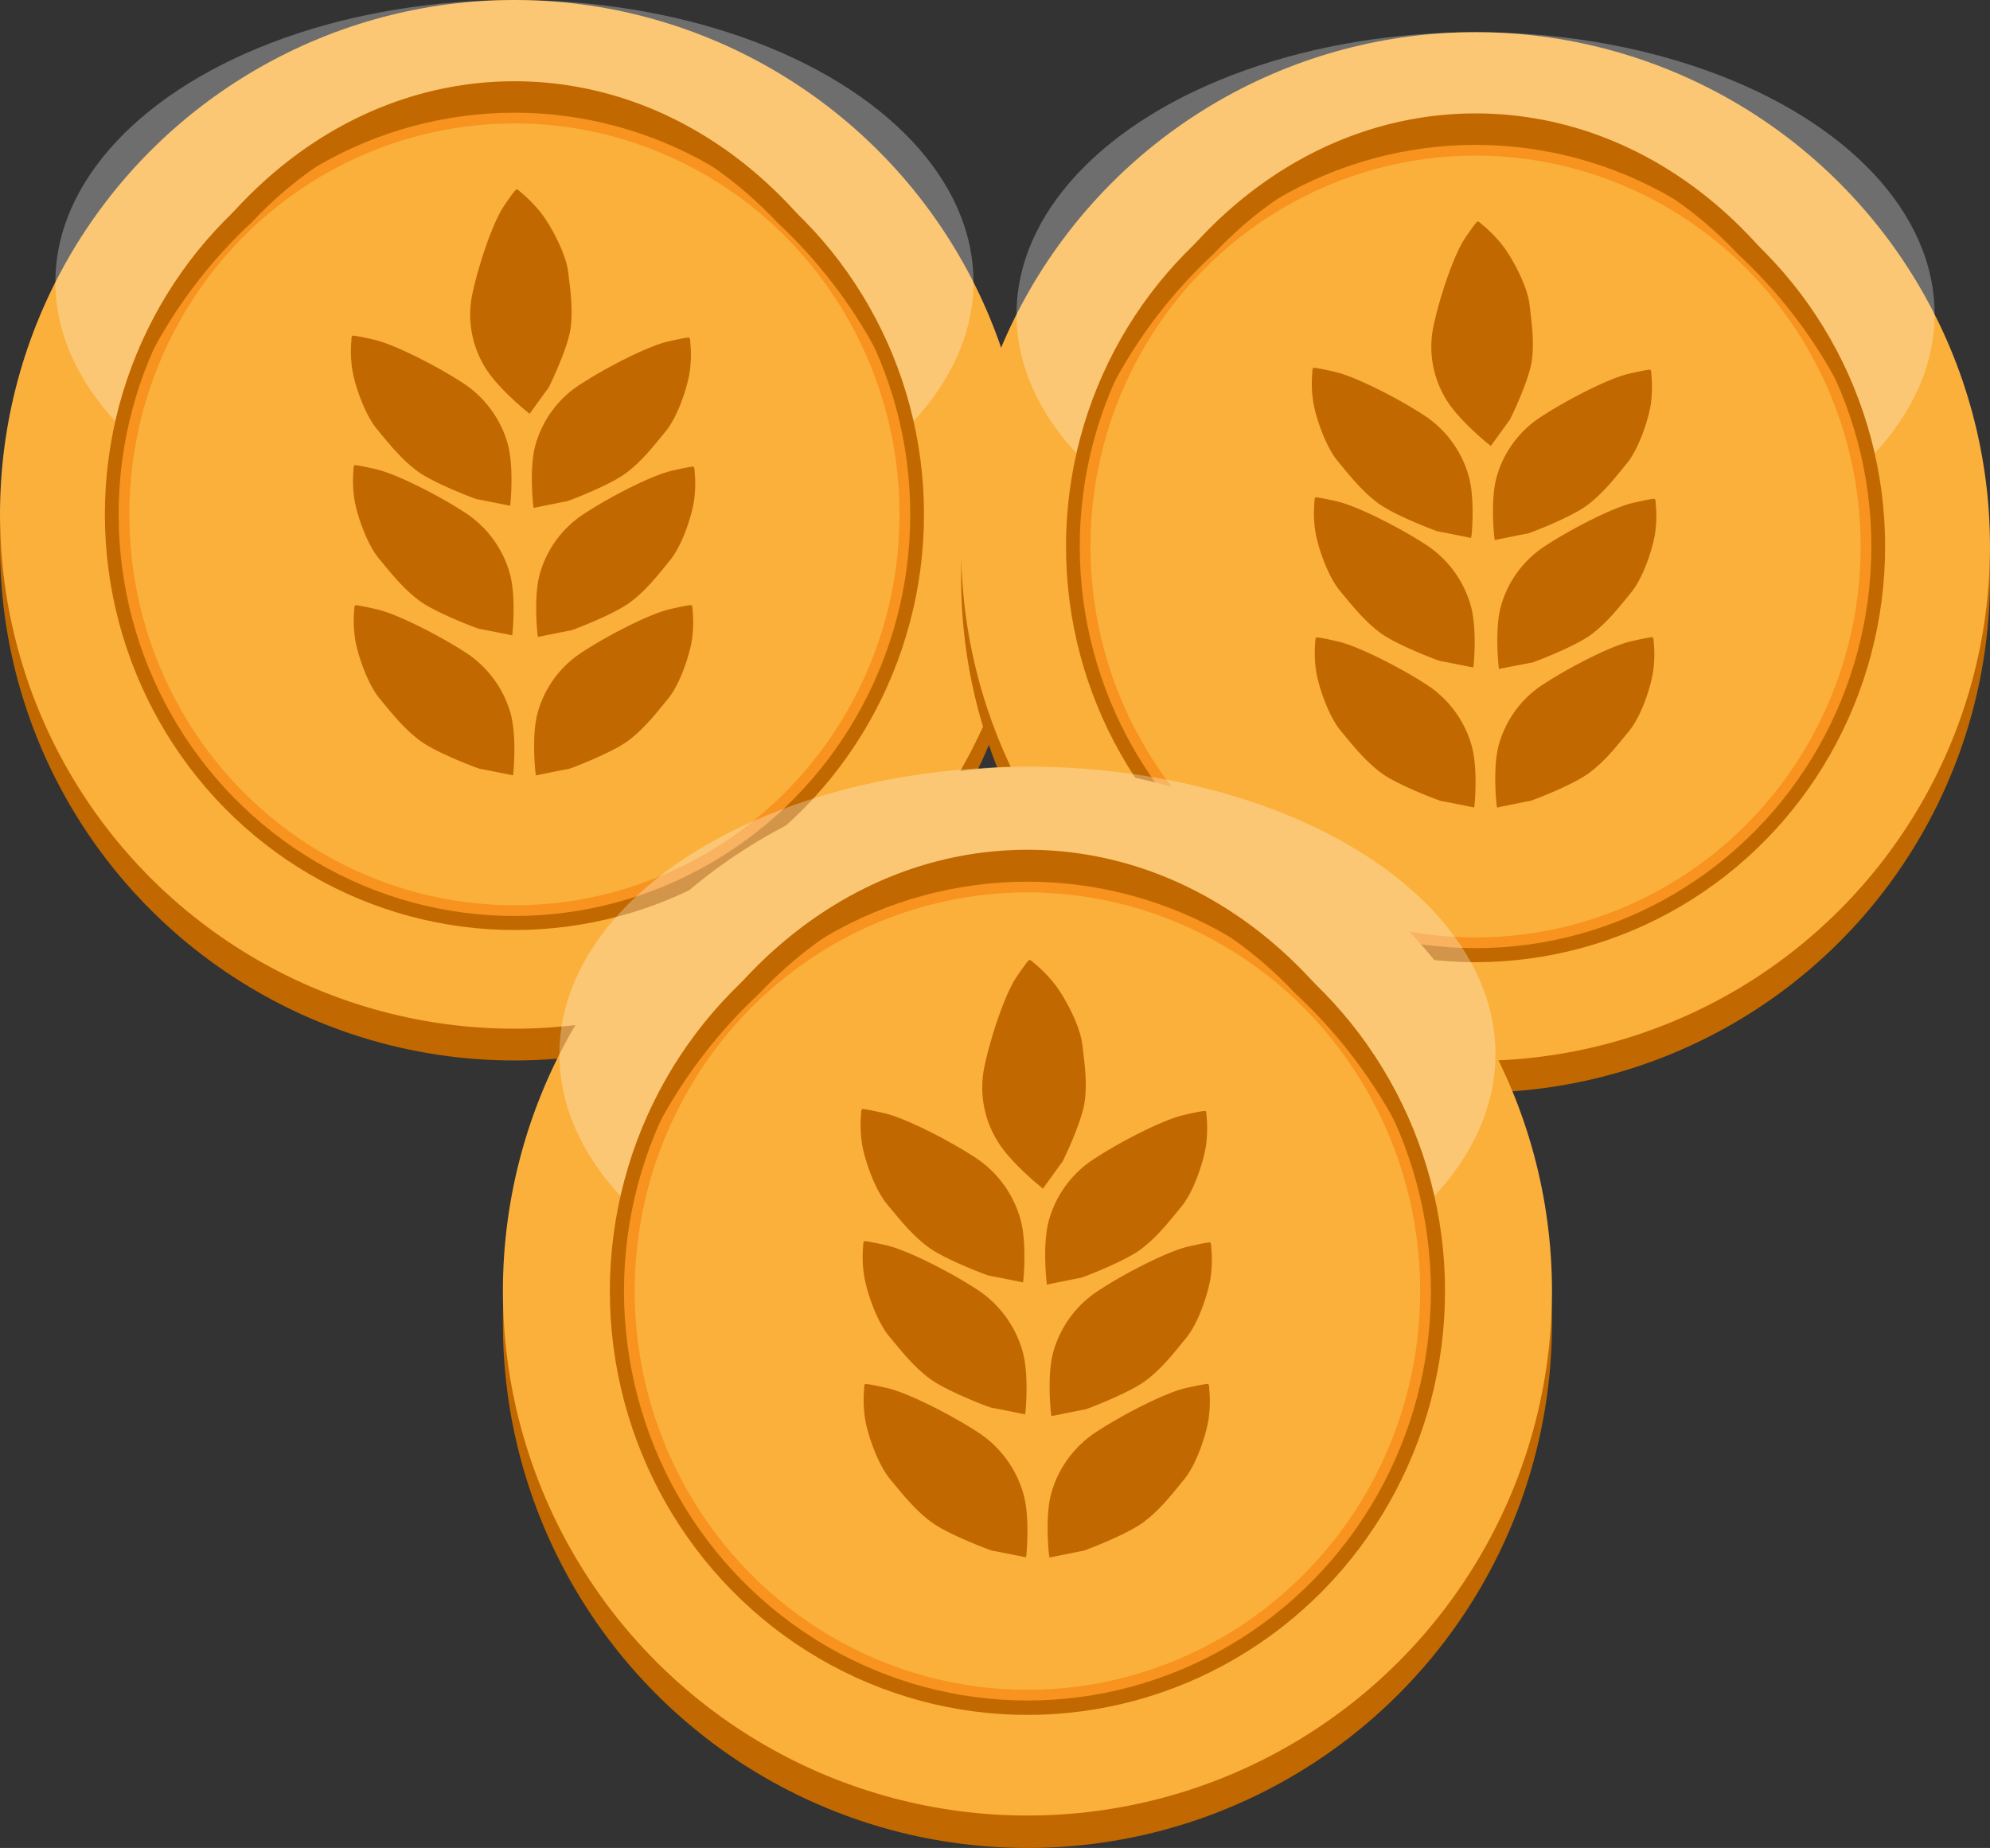 <svg id="Layer_1" data-name="Layer 1" xmlns="http://www.w3.org/2000/svg" viewBox="0 0 557.31 517.62"><rect x="0" y="0" width="557.31" height="517.62" fill="#333333" stroke="none"/><defs><style>.cls-1{fill:#c16900;}.cls-2,.cls-4{fill:#fbb03b;}.cls-3{fill:#fff;opacity:0.29;}.cls-4{stroke:#f7931e;stroke-miterlimit:10;stroke-width:3px;}</style></defs><circle class="cls-1" cx="144.07" cy="152.97" r="144.07"/><circle class="cls-2" cx="144.07" cy="144.07" r="144.07"/><ellipse class="cls-3" cx="144.07" cy="78.97" rx="128.55" ry="78.97"/><ellipse class="cls-1" cx="144.07" cy="144.07" rx="114.7" ry="116.43"/><ellipse class="cls-4" cx="144.07" cy="144.07" rx="109.35" ry="111"/><path class="cls-1" d="M352.8,388.82c19.41-20.62,45.2-33.19,73.49-33.19s54.09,12.57,73.5,33.19a138.92,138.92,0,0,1,35.53,52.95c-15-53.64-58.14-92.39-109-92.39s-94,38.75-109,92.39A138.8,138.8,0,0,1,352.8,388.82Z" transform="translate(-282.23 -326.62)"/><path class="cls-1" d="M500.71,424.79s-.09,0-.13.1h.13A.27.27,0,0,1,500.71,424.79Z" transform="translate(-282.23 -326.62)"/><path class="cls-1" d="M432.76,504.21s-1.21-10.62.73-17.14a29.56,29.56,0,0,1,12.73-16.8c6.88-4.49,18.47-10.5,24.23-11.82s6-1.12,6-1.12.32.22.3,1.28a34.12,34.12,0,0,1-.17,8.37c-.72,4.59-3.39,12.52-6.65,16.51s-6.64,8.41-11.21,11.83-16.35,7.89-16.67,7.9-9.17,1.81-9.17,1.81Z" transform="translate(-282.23 -326.62)"/><path class="cls-1" d="M432.19,543s-1.22-10.62.73-17.14a29.54,29.54,0,0,1,12.72-16.8c6.88-4.49,18.48-10.5,24.24-11.82s6-1.12,6-1.12.32.22.3,1.28a33.87,33.87,0,0,1-.16,8.37c-.72,4.59-3.39,12.52-6.65,16.51s-6.65,8.4-11.22,11.82-16.34,7.9-16.67,7.9-9.17,1.82-9.17,1.82Z" transform="translate(-282.23 -326.62)"/><path class="cls-1" d="M426,543s1.08-10.62-.95-17.14a30.05,30.05,0,0,0-12.93-16.79c-6.94-4.47-18.61-10.47-24.39-11.79s-6-1.11-6-1.11-.32.23-.29,1.28a33.72,33.72,0,0,0,.27,8.37c.78,4.6,3.55,12.52,6.86,16.5s6.75,8.4,11.36,11.82S416.41,542,416.73,542s9.19,1.8,9.19,1.8Z" transform="translate(-282.23 -326.62)"/><path class="cls-1" d="M425.19,467.47s1.08-10.63-.95-17.15a30.06,30.06,0,0,0-12.93-16.78c-6.94-4.48-18.61-10.47-24.38-11.79s-6-1.11-6-1.11-.32.22-.28,1.28a33.48,33.48,0,0,0,.26,8.37c.78,4.59,3.55,12.51,6.86,16.5s6.75,8.4,11.36,11.81,16.45,7.88,16.77,7.88,9.2,1.81,9.2,1.81Z" transform="translate(-282.23 -326.62)"/><path class="cls-1" d="M429.9,442s-8.7-6.95-12.1-12.95a28.17,28.17,0,0,1-3.21-20.44c1.66-7.72,5.59-19.58,8.76-24.27s3.49-4.68,3.49-4.68.39-.05,1.15.74A36.66,36.66,0,0,1,434,386.6c2.87,3.81,6.78,11.3,7.37,16.31s1.4,10.41.63,15.85-6,16.31-6.19,16.53-5.27,7.24-5.27,7.24Z" transform="translate(-282.23 -326.62)"/><path class="cls-1" d="M425.77,503.76s1.09-10.62-.94-17.14a30.07,30.07,0,0,0-12.94-16.79c-6.94-4.48-18.61-10.47-24.38-11.79s-6-1.11-6-1.11-.32.23-.28,1.28a34,34,0,0,0,.26,8.37c.78,4.59,3.55,12.51,6.86,16.5s6.76,8.4,11.36,11.82,16.45,7.87,16.77,7.88,9.2,1.8,9.2,1.8Z" transform="translate(-282.23 -326.62)"/><path class="cls-1" d="M431.55,468.07s-1.22-10.62.73-17.14A29.56,29.56,0,0,1,445,434.12c6.88-4.48,18.48-10.49,24.24-11.82s6-1.12,6-1.12.32.23.3,1.28a34,34,0,0,1-.16,8.38c-.72,4.59-3.39,12.51-6.65,16.5s-6.65,8.41-11.22,11.83-16.34,7.9-16.67,7.9-9.17,1.82-9.17,1.82Z" transform="translate(-282.23 -326.62)"/><circle class="cls-1" cx="413.24" cy="161.98" r="144.07"/><circle class="cls-2" cx="413.24" cy="153.08" r="144.07"/><ellipse class="cls-3" cx="413.24" cy="87.98" rx="128.55" ry="78.97"/><ellipse class="cls-1" cx="413.24" cy="153.08" rx="114.7" ry="116.43"/><ellipse class="cls-4" cx="413.24" cy="153.08" rx="109.35" ry="111"/><path class="cls-1" d="M622,397.83c19.41-20.62,45.2-33.19,73.49-33.19s54.08,12.57,73.5,33.19a138.92,138.92,0,0,1,35.53,52.95c-15-53.64-58.14-92.39-109-92.39s-94,38.75-109,92.39A138.8,138.8,0,0,1,622,397.83Z" transform="translate(-282.23 -326.62)"/><path class="cls-1" d="M769.87,433.8s-.08,0-.12.1h.12Z" transform="translate(-282.23 -326.62)"/><path class="cls-1" d="M701.93,513.22s-1.21-10.62.73-17.14a29.58,29.58,0,0,1,12.72-16.8c6.89-4.49,18.48-10.5,24.24-11.82s6-1.12,6-1.12.32.22.29,1.28a33.35,33.35,0,0,1-.16,8.37c-.72,4.59-3.39,12.52-6.65,16.51s-6.65,8.41-11.21,11.83-16.35,7.89-16.67,7.9S702,514,702,514Z" transform="translate(-282.23 -326.62)"/><path class="cls-1" d="M701.36,552s-1.22-10.62.73-17.14a29.49,29.49,0,0,1,12.72-16.8c6.88-4.49,18.47-10.5,24.24-11.82s6-1.12,6-1.12.32.22.3,1.28a34.42,34.42,0,0,1-.16,8.37c-.72,4.59-3.39,12.52-6.65,16.51s-6.65,8.4-11.22,11.82S711,551,710.63,551s-9.17,1.82-9.17,1.82Z" transform="translate(-282.23 -326.62)"/><path class="cls-1" d="M695.19,552s1.08-10.62-1-17.14a30.05,30.05,0,0,0-12.93-16.79c-6.94-4.47-18.61-10.47-24.39-11.79s-6-1.11-6-1.11-.33.23-.29,1.28a33.72,33.72,0,0,0,.27,8.37c.78,4.6,3.55,12.52,6.86,16.5s6.75,8.4,11.36,11.82S685.58,551,685.9,551s9.19,1.8,9.19,1.8Z" transform="translate(-282.23 -326.62)"/><path class="cls-1" d="M694.36,476.48s1.08-10.63-1-17.15a30.06,30.06,0,0,0-12.93-16.78c-6.94-4.48-18.61-10.47-24.39-11.79s-6-1.11-6-1.11-.32.22-.29,1.28a33.71,33.71,0,0,0,.27,8.37c.78,4.59,3.55,12.51,6.86,16.5s6.75,8.4,11.36,11.81,16.45,7.88,16.77,7.88,9.19,1.81,9.19,1.81Z" transform="translate(-282.23 -326.62)"/><path class="cls-1" d="M699.07,451s-8.7-6.94-12.1-12.95a28.12,28.12,0,0,1-3.21-20.44c1.66-7.72,5.58-19.58,8.76-24.27s3.48-4.68,3.48-4.68.4-.05,1.16.74a37.07,37.07,0,0,1,6.05,6.19c2.87,3.81,6.78,11.3,7.37,16.31s1.4,10.41.63,15.85-6,16.32-6.19,16.53-5.27,7.24-5.27,7.24Z" transform="translate(-282.23 -326.62)"/><path class="cls-1" d="M694.94,512.77s1.08-10.62-1-17.14a30.05,30.05,0,0,0-12.93-16.79c-6.94-4.48-18.61-10.47-24.38-11.79s-6-1.11-6-1.11-.32.23-.28,1.28a33.49,33.49,0,0,0,.26,8.37c.78,4.59,3.55,12.52,6.86,16.5s6.75,8.4,11.36,11.82,16.45,7.87,16.77,7.88,9.2,1.8,9.2,1.8Z" transform="translate(-282.23 -326.62)"/><path class="cls-1" d="M700.72,477.08s-1.22-10.62.73-17.14a29.51,29.51,0,0,1,12.72-16.81c6.88-4.48,18.47-10.49,24.23-11.82s6-1.12,6-1.12.32.23.3,1.29a34.42,34.42,0,0,1-.16,8.37c-.72,4.59-3.39,12.51-6.65,16.5s-6.65,8.41-11.22,11.83-16.35,7.9-16.67,7.9-9.17,1.82-9.17,1.82Z" transform="translate(-282.23 -326.62)"/><circle class="cls-1" cx="287.74" cy="370.72" r="146.9"/><circle class="cls-2" cx="287.74" cy="361.64" r="146.9"/><ellipse class="cls-3" cx="287.74" cy="295.26" rx="131.07" ry="80.52"/><ellipse class="cls-1" cx="287.74" cy="361.64" rx="116.95" ry="118.71"/><ellipse class="cls-4" cx="287.74" cy="361.64" rx="111.49" ry="113.18"/><path class="cls-1" d="M495,604.79C514.82,583.76,541.11,571,570,571s55.14,12.81,74.94,33.84a141.59,141.59,0,0,1,36.22,54c-15.3-54.69-59.28-94.2-111.16-94.2s-95.87,39.51-111.17,94.2A141.5,141.5,0,0,1,495,604.79Z" transform="translate(-282.23 -326.62)"/><path class="cls-1" d="M645.84,641.46c-.05,0-.09,0-.13.1h.13Z" transform="translate(-282.23 -326.62)"/><path class="cls-1" d="M576.56,722.44s-1.24-10.83.75-17.48a30.17,30.17,0,0,1,13-17.13c7-4.57,18.84-10.7,24.71-12.05s6.1-1.14,6.1-1.14.33.23.31,1.31a34.32,34.32,0,0,1-.17,8.53c-.73,4.68-3.45,12.76-6.78,16.83s-6.78,8.58-11.43,12.06-16.67,8.06-17,8.06-9.35,1.85-9.35,1.85Z" transform="translate(-282.23 -326.62)"/><path class="cls-1" d="M576,762s-1.24-10.83.75-17.48a30.18,30.18,0,0,1,13-17.13c7-4.57,18.84-10.7,24.71-12s6.11-1.14,6.11-1.14.33.23.3,1.3a34.41,34.41,0,0,1-.17,8.54c-.73,4.68-3.45,12.76-6.78,16.83s-6.77,8.58-11.43,12.06-16.67,8.05-17,8.06-9.35,1.85-9.35,1.85Z" transform="translate(-282.23 -326.62)"/><path class="cls-1" d="M569.69,762s1.1-10.83-1-17.47a30.61,30.61,0,0,0-13.19-17.12c-7.07-4.56-19-10.68-24.86-12s-6.12-1.14-6.12-1.14-.32.23-.28,1.31a34.54,34.54,0,0,0,.27,8.54c.79,4.68,3.62,12.76,7,16.82s6.89,8.57,11.59,12.05,16.77,8,17.09,8,9.38,1.84,9.38,1.84Z" transform="translate(-282.23 -326.62)"/><path class="cls-1" d="M568.84,685s1.1-10.84-1-17.48a30.57,30.57,0,0,0-13.18-17.12c-7.08-4.56-19-10.68-24.87-12s-6.11-1.13-6.11-1.13-.33.23-.29,1.3a34.54,34.54,0,0,0,.27,8.54c.79,4.68,3.62,12.76,7,16.82s6.89,8.57,11.59,12.05,16.77,8,17.1,8,9.37,1.84,9.37,1.84Z" transform="translate(-282.23 -326.62)"/><path class="cls-1" d="M573.64,659s-8.86-7.08-12.33-13.2A28.64,28.64,0,0,1,558,625c1.68-7.86,5.69-20,8.92-24.74s3.56-4.78,3.56-4.78.4,0,1.18.76a38.22,38.22,0,0,1,6.16,6.31c2.93,3.89,6.91,11.52,7.52,16.63s1.43,10.62.64,16.17-6.08,16.63-6.31,16.84-5.37,7.39-5.37,7.39Z" transform="translate(-282.23 -326.62)"/><path class="cls-1" d="M569.43,722s1.11-10.83-1-17.48a30.62,30.62,0,0,0-13.19-17.11c-7.07-4.57-19-10.68-24.86-12s-6.12-1.14-6.12-1.14-.33.23-.29,1.31a34.16,34.16,0,0,0,.28,8.53c.79,4.69,3.61,12.76,7,16.83s6.88,8.56,11.58,12,16.77,8,17.1,8,9.38,1.84,9.38,1.84Z" transform="translate(-282.23 -326.62)"/><path class="cls-1" d="M575.32,685.59s-1.24-10.83.75-17.48A30.1,30.1,0,0,1,589,651c7-4.57,18.84-10.7,24.71-12.05s6.1-1.15,6.1-1.15.33.23.31,1.31a35,35,0,0,1-.17,8.54c-.73,4.68-3.45,12.76-6.78,16.83s-6.78,8.57-11.43,12.06-16.67,8.05-17,8.05-9.35,1.85-9.35,1.85Z" transform="translate(-282.23 -326.62)"/></svg>
